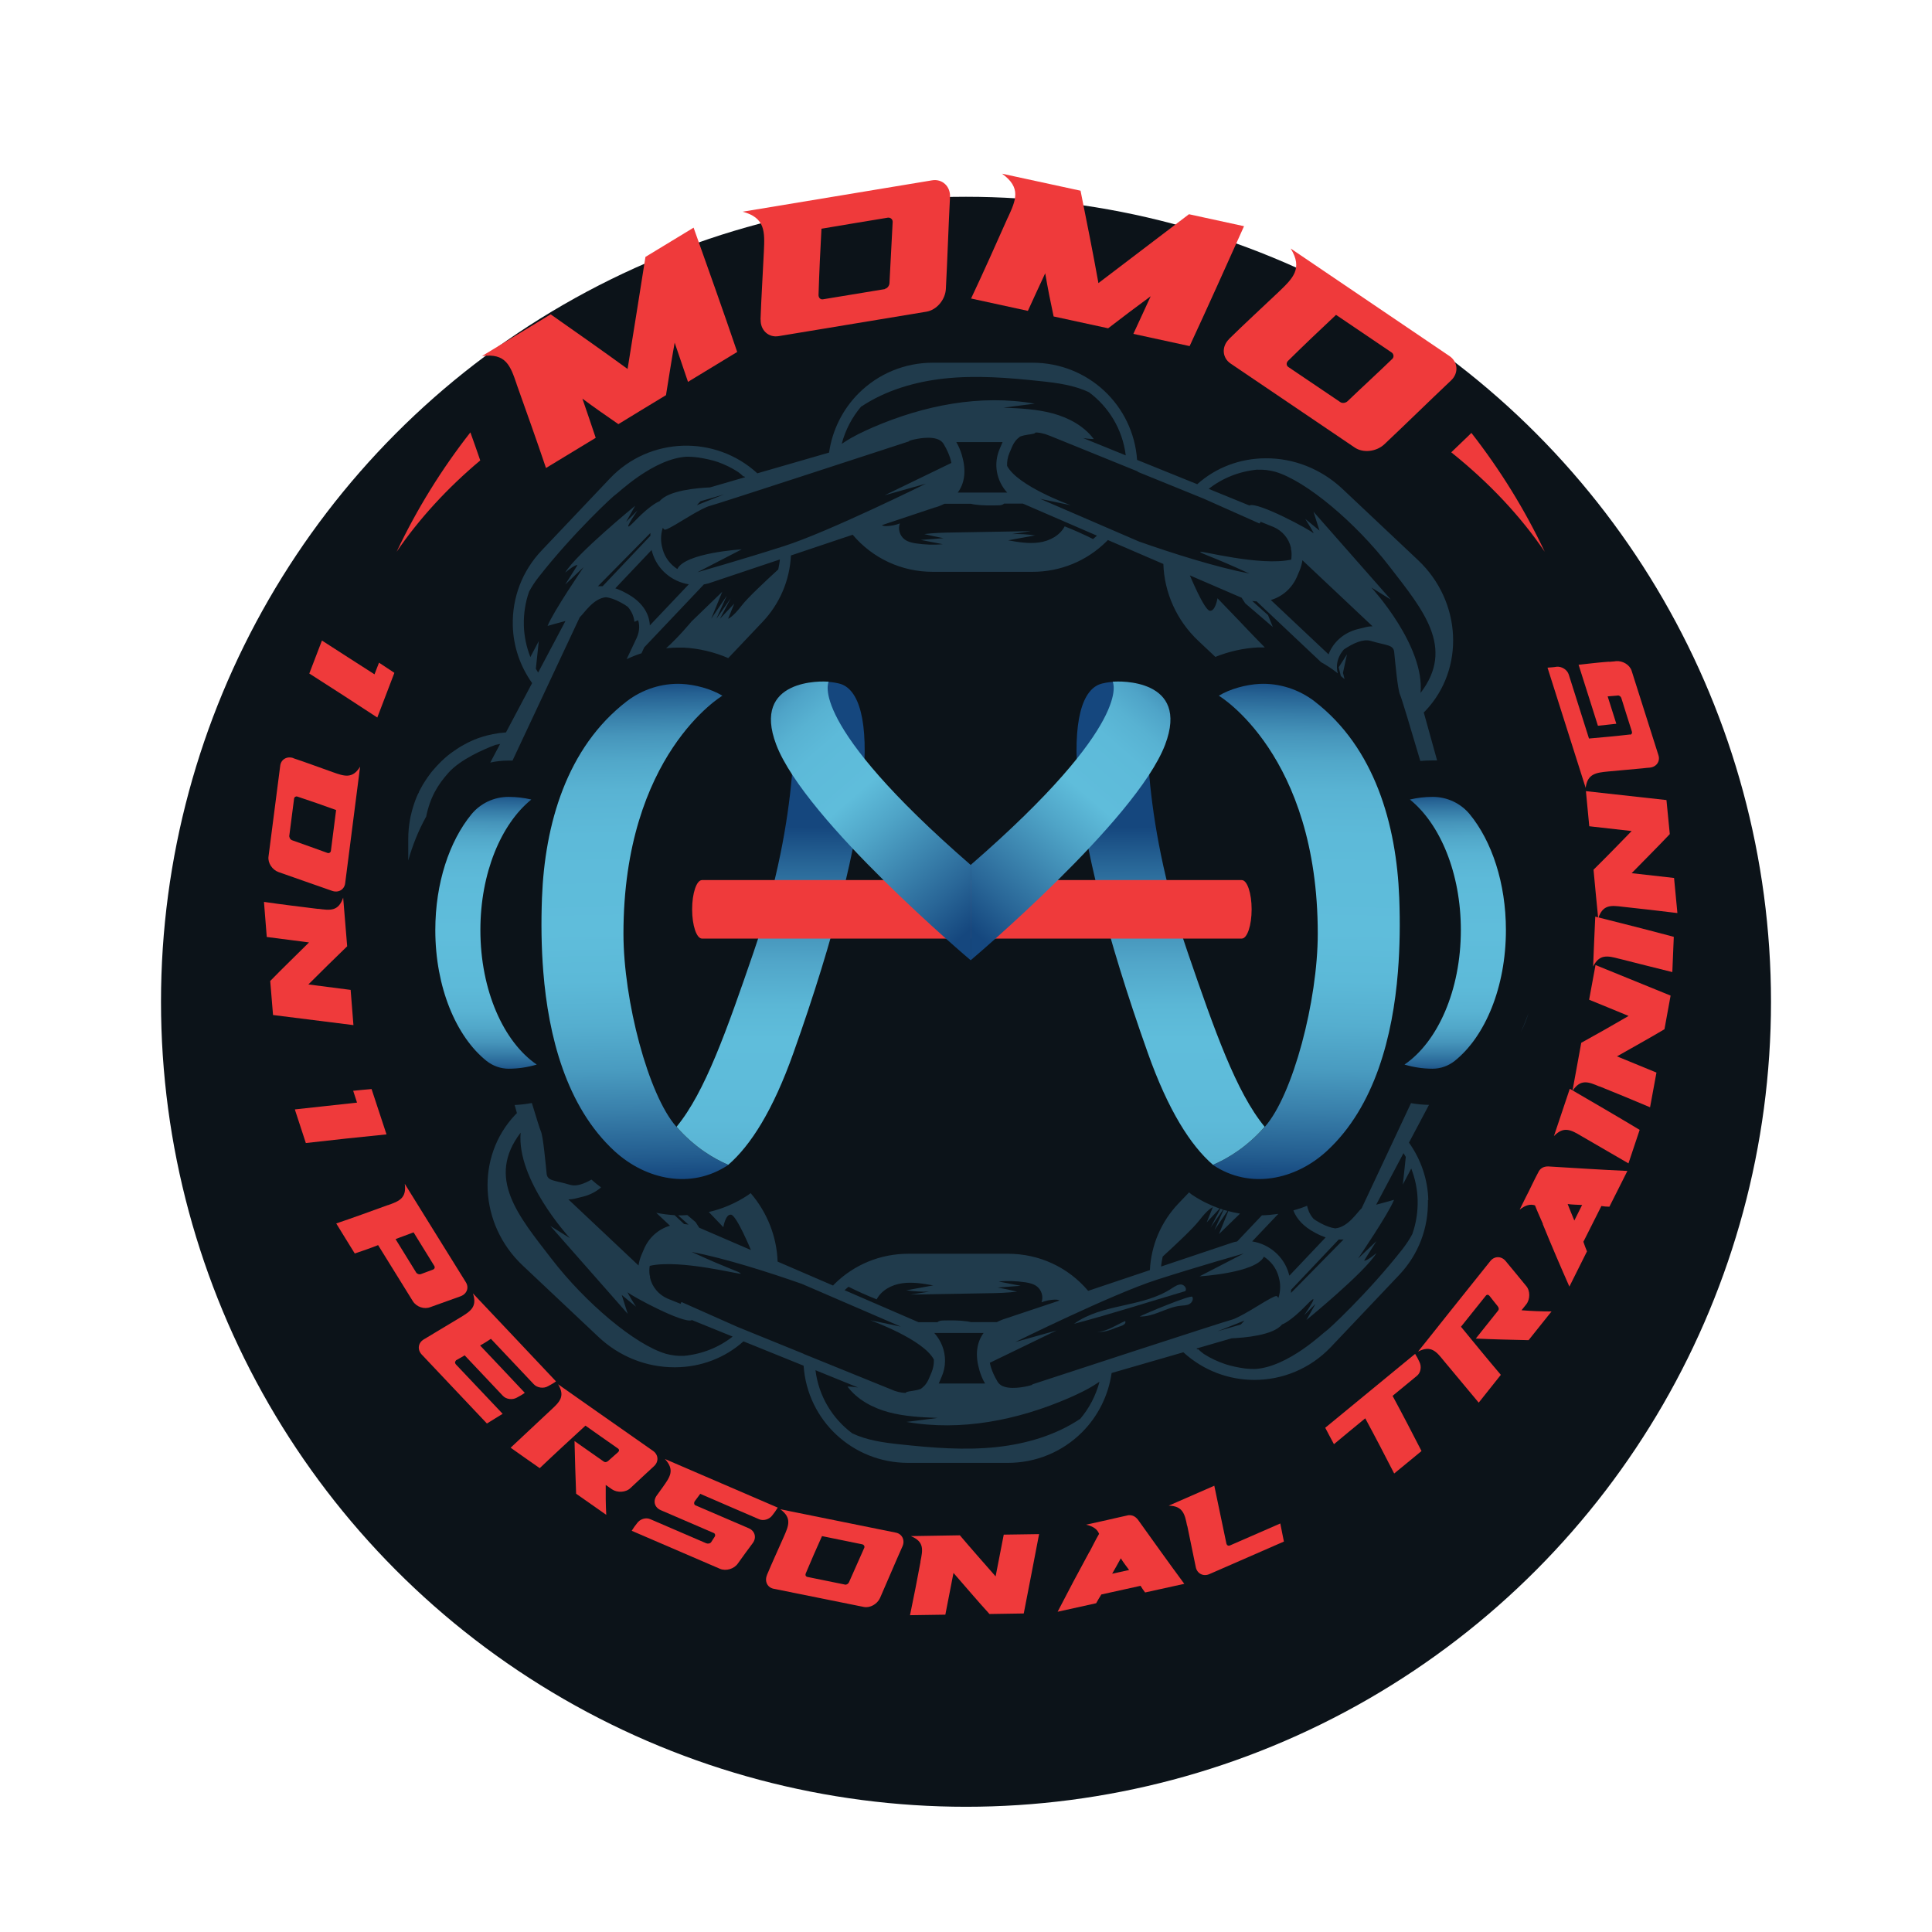 <?xml version="1.0" encoding="UTF-8"?>
<svg xmlns="http://www.w3.org/2000/svg" width="216" height="216" viewBox="0 0 216 216" fill="none">
  <g filter="url(#filter0_dd_4_91)">
    <circle cx="108" cy="100" r="90" fill="#0C1319"></circle>
  </g>
  <g clip-path="url(#clip0_4_91)">
    <path d="M150.146 75.225L150.593 73.159L149.669 74.601L149.907 75.582C150.056 75.701 150.191 75.805 150.325 75.924L150.146 75.225Z" fill="#203B4C"></path>
    <path d="M137.325 135.401L136.282 137.972L138.637 135.684C138.19 135.609 137.757 135.52 137.325 135.401Z" fill="#203B4C"></path>
    <path d="M136.744 135.238C136.639 135.208 136.55 135.163 136.446 135.134L135.342 137.244L136.744 135.238Z" fill="#203B4C"></path>
    <path d="M170.003 115.442C170.361 114.758 170.659 114.045 170.883 113.287C170.614 114.03 170.331 114.743 170.003 115.442Z" fill="#203B4C"></path>
    <path d="M136.803 135.253L135.775 137.526L137.236 135.386C137.087 135.342 136.953 135.312 136.803 135.267V135.253Z" fill="#203B4C"></path>
    <path d="M127.411 147.187C129.007 147.246 130.423 146.146 131.988 145.983C132.316 145.953 132.659 145.953 132.957 145.804C133.255 145.656 133.464 145.269 133.3 144.987C133.151 144.72 127.874 146.934 127.411 147.187Z" fill="#203B4C"></path>
    <path d="M47.64 91.321C48.087 89.136 48.937 87.739 50.159 86.372C51.501 84.885 54.11 83.756 55.392 83.28C55.571 83.251 55.734 83.206 55.913 83.176L54.81 85.257C55.466 85.108 56.152 85.034 56.838 85.034C56.987 85.034 57.151 85.034 57.3 85.034L64.813 69.013C65.32 68.552 66.319 66.903 67.75 66.769C68.212 66.828 68.734 67.007 69.301 67.304L69.465 67.393C69.733 67.527 69.957 67.675 70.18 67.839C70.896 68.626 70.926 69.518 70.926 69.518L71.343 69.34C71.567 70.038 71.477 70.811 71.03 71.629V71.673H71.015L70.061 73.694C70.598 73.442 71.149 73.219 71.716 73.04L72.029 72.372L78.707 65.327C78.707 65.327 78.737 65.327 78.767 65.327C78.886 65.297 79.006 65.268 79.14 65.238C79.17 65.238 79.185 65.238 79.214 65.223L85.371 63.157L87.19 62.548C87.16 62.919 87.086 63.291 87.011 63.663C85.58 64.97 83.612 66.813 82.956 67.66C81.913 69.028 81.406 69.176 81.406 69.176L82.092 67.482L80.496 69.176L81.689 66.903L80.094 69.176L81.257 66.605L79.513 69.176L80.75 66.159L77.306 69.489C77.306 69.489 75.89 71.212 74.474 72.476C74.906 72.431 75.338 72.401 75.786 72.401C75.994 72.401 76.203 72.401 76.397 72.401C78.096 72.476 79.885 72.907 81.421 73.576L85.237 69.548C87.175 67.512 88.293 64.881 88.427 62.102L95.33 59.784C97.566 62.429 100.801 63.93 104.289 63.93H115.44C118.571 63.93 121.523 62.711 123.729 60.512C123.774 60.467 123.819 60.423 123.863 60.378L130.065 63.053C130.169 66.278 131.571 69.399 133.986 71.658L135.879 73.442C137.355 72.847 139.025 72.461 140.62 72.386C140.829 72.386 141.037 72.386 141.231 72.386C141.291 72.386 141.35 72.386 141.41 72.386C139.874 70.826 138.577 69.444 138.577 69.444L136.118 66.888C136.118 66.888 135.879 68.374 135.253 68.285C134.627 68.195 133.032 64.331 133.032 64.331L138.816 66.828L139.218 67.452L142.304 70.098L141.768 68.775L139.994 67.185C139.994 67.185 140.113 67.2 140.188 67.215C140.247 67.215 140.307 67.215 140.366 67.229C140.411 67.229 140.441 67.229 140.486 67.229L147.701 74.036C148.297 74.363 148.864 74.735 149.401 75.151C149.46 75.195 149.505 75.24 149.565 75.285V75.24C149.475 74.943 149.46 74.66 149.475 74.363C149.52 73.709 149.818 73.1 150.25 72.609C151.219 71.956 152.367 71.406 153.217 71.643C155.006 72.178 155.781 72.06 155.871 72.892C155.96 73.724 156.258 77.187 156.541 77.707C156.661 77.93 157.674 81.274 158.793 85.079C159.24 85.034 159.687 85.019 160.149 85.019C160.328 85.019 160.507 85.019 160.671 85.019L159.18 79.654C159.18 79.654 159.299 79.535 159.359 79.476C163.802 74.794 163.429 67.229 158.539 62.622L150.086 54.656C147.716 52.427 144.63 51.208 141.47 51.238C138.622 51.253 135.924 52.278 133.852 54.136L127.128 51.416C126.696 45.293 121.642 40.552 115.44 40.552H104.289C101.159 40.552 98.207 41.771 96.001 43.971C94.212 45.754 93.049 48.102 92.691 50.599L84.671 52.917C79.96 48.593 72.61 48.83 68.198 53.482L60.535 61.567C58.388 63.841 57.255 66.798 57.33 69.934C57.389 72.268 58.15 74.482 59.491 76.37L56.569 81.883C55.585 81.958 54.602 82.136 53.662 82.463L53.439 82.537C53.304 82.582 53.17 82.641 53.021 82.701L52.783 82.805C52.708 82.835 52.619 82.879 52.559 82.909C52.485 82.939 52.41 82.983 52.336 83.013C52.261 83.043 52.187 83.087 52.142 83.117C52.067 83.161 51.993 83.191 51.918 83.236C51.709 83.34 51.516 83.459 51.322 83.578C51.232 83.637 51.128 83.697 51.053 83.756C50.904 83.86 50.74 83.964 50.576 84.083L50.353 84.246C50.159 84.395 49.98 84.529 49.801 84.692L49.637 84.841C49.458 85.004 49.279 85.168 49.13 85.331C48.937 85.525 48.743 85.733 48.579 85.926L48.355 86.178C48.206 86.357 48.057 86.55 47.923 86.743C47.878 86.803 47.833 86.877 47.774 86.951L47.52 87.338C47.431 87.471 47.356 87.605 47.267 87.739L46.924 88.363C46.924 88.363 46.864 88.482 46.834 88.541V88.586C46.834 88.586 46.745 88.735 46.715 88.794C46.611 89.032 46.507 89.27 46.417 89.522C46.372 89.656 46.328 89.79 46.283 89.909C46.253 90.013 46.223 90.102 46.194 90.191L46.074 90.592C46.015 90.83 45.955 91.068 45.895 91.321L45.851 91.558C45.716 92.287 45.642 93.045 45.642 93.803V96.21C46.134 94.457 46.805 92.822 47.625 91.335L47.64 91.321ZM67.363 65.535C67.363 65.535 67.333 65.535 67.303 65.535C67.258 65.535 67.214 65.535 67.184 65.535C67.169 65.535 67.139 65.535 67.124 65.535C67.079 65.535 67.02 65.535 66.975 65.535C66.975 65.535 66.96 65.535 66.945 65.535C66.915 65.535 66.871 65.535 66.841 65.55L72.715 59.59C72.715 59.59 72.715 59.62 72.715 59.65C72.715 59.694 72.715 59.754 72.715 59.798C72.715 59.828 72.715 59.873 72.715 59.903L67.392 65.52L67.363 65.535ZM72.655 69.934C72.595 68.493 71.686 67.2 70.016 66.323L69.852 66.234C69.495 66.04 69.137 65.892 68.794 65.773L72.849 61.493C72.849 61.493 72.849 61.552 72.879 61.582L72.923 61.76C73.475 63.663 75.115 65.03 77.008 65.327L72.655 69.919V69.934ZM122.224 60.274C121.18 59.754 120.122 59.278 119.033 58.847C118.497 59.873 117.349 60.482 116.186 60.646C115.038 60.809 113.86 60.616 112.712 60.408C113.711 60.23 114.725 60.036 115.724 59.858C114.874 59.739 114.009 59.68 113.145 59.709C113.845 59.605 114.546 59.486 115.247 59.382C112.369 59.427 109.492 59.486 106.615 59.531C105.527 59.546 104.424 59.576 103.335 59.709C104.051 59.888 104.766 60.036 105.497 60.17C104.647 60.23 103.783 60.304 102.933 60.363C103.753 60.527 104.573 60.675 105.393 60.839C104.394 60.943 103.38 60.898 102.381 60.75C101.934 60.675 101.472 60.571 101.114 60.289C100.592 59.888 100.369 59.13 100.607 58.52C100.13 58.699 99.623 58.803 99.116 58.818C98.938 58.818 98.744 58.818 98.595 58.714L104.558 56.722C104.558 56.722 104.573 56.722 104.588 56.722C104.781 56.663 104.96 56.603 105.139 56.529C105.199 56.499 105.273 56.469 105.333 56.44C105.422 56.395 105.512 56.365 105.601 56.321H108.523C108.747 56.365 108.926 56.41 109.015 56.41C109.865 56.529 110.73 56.514 111.579 56.499C111.818 56.499 112.086 56.469 112.25 56.306H114.367L122.641 59.888C122.492 60.021 122.343 60.155 122.179 60.289L122.224 60.274ZM112.593 55.072H107.077C107.852 54.032 108.031 52.635 107.584 51.06L107.539 50.881C107.375 50.331 107.167 49.841 106.913 49.425H112.101C112.101 49.425 112.086 49.455 112.071 49.469L111.773 50.168C111.028 51.877 111.415 53.779 112.608 55.072H112.593ZM152.531 70.157L151.801 70.336C150.25 70.722 149.043 71.792 148.536 73.159L142.081 67.081C143.363 66.709 144.436 65.773 144.988 64.51L145.286 63.811C145.45 63.425 145.554 63.038 145.614 62.637L153.455 70.023C153.157 70.023 152.844 70.068 152.531 70.157ZM140.59 52.516C141.246 52.486 141.902 52.561 142.558 52.739C146.031 53.75 151.592 58.461 155.349 63.336C159.091 68.181 162.698 72.401 158.822 77.469C159.284 72.223 153.5 65.877 153.321 65.684L155.498 67.036L146.851 57.212L147.522 59.323L145.927 58.015C145.927 58.015 147.135 59.903 146.792 59.576C146.449 59.234 140.694 56.113 139.696 56.499C139.71 56.499 139.74 56.529 139.755 56.544L137.534 55.637L135.134 54.656C136.684 53.438 138.577 52.694 140.59 52.501V52.516ZM127.203 52.754L134.552 55.741L140.694 58.476C140.694 58.476 140.873 58.639 140.918 58.327L142.394 58.922C143.378 59.353 144.108 60.215 144.332 61.255V61.448L144.362 61.478C144.421 61.835 144.406 62.206 144.362 62.563C140.918 63.35 133.986 61.478 134.18 61.701C134.388 61.953 135.357 62.132 139.681 64.123C135.969 63.41 131.138 61.879 127.337 60.542L116.29 55.771L119.704 56.484C119.51 56.41 113.771 54.329 112.593 52.085C112.578 51.595 112.653 51.104 112.861 50.629L113.16 49.93C113.279 49.648 113.443 49.395 113.622 49.187C113.711 49.083 113.816 48.994 113.92 48.919C113.935 48.905 113.965 48.89 113.979 48.86C114.009 48.845 114.039 48.83 114.069 48.801C114.68 48.578 115.276 48.578 115.604 48.474C115.679 48.444 115.739 48.414 115.783 48.355C115.813 48.355 115.843 48.355 115.873 48.355C115.977 48.355 116.096 48.37 116.201 48.385C116.26 48.385 116.32 48.399 116.38 48.414C116.499 48.444 116.618 48.474 116.737 48.503C116.797 48.503 116.842 48.533 116.901 48.548C117.08 48.607 117.244 48.667 117.423 48.741L127.203 52.709V52.754ZM96.314 45.442C99.042 43.629 102.307 42.678 105.571 42.321C109.164 41.934 112.787 42.232 116.38 42.618C118.213 42.811 120.092 43.064 121.746 43.852C123.968 45.501 125.503 48.013 125.861 50.911L121.105 48.979C121.493 49.038 121.896 49.083 122.283 49.083C121.18 47.612 119.451 46.69 117.677 46.215C115.903 45.739 114.039 45.65 112.191 45.576C113.353 45.427 114.516 45.278 115.679 45.13C109.597 44.06 103.276 45.323 97.596 47.775C96.478 48.266 95.36 48.786 94.346 49.469C94.271 49.514 94.197 49.574 94.107 49.618C94.51 48.087 95.255 46.646 96.299 45.427L96.314 45.442ZM101.636 49.291L101.919 49.202C102.486 49.053 104.185 48.682 105.094 49.232C105.109 49.232 105.124 49.246 105.139 49.261C105.199 49.306 105.258 49.336 105.303 49.395C105.303 49.395 105.318 49.41 105.333 49.425C105.393 49.484 105.452 49.559 105.497 49.633C106.257 50.896 106.362 51.758 106.362 51.758L98.908 55.37L103.514 54.077C103.514 54.077 92.646 59.457 87.682 61.047C82.807 62.607 78.126 63.93 77.977 63.975L82.926 61.418C82.926 61.418 76.62 61.79 75.726 63.618C74.966 63.128 74.369 62.385 74.101 61.463L74.056 61.285C73.952 60.928 73.907 60.571 73.907 60.2C73.907 59.784 73.982 59.382 74.101 59.011C74.19 59.13 74.265 59.219 74.325 59.219C74.578 59.219 75.264 58.788 75.592 58.609C75.92 58.431 78.558 56.737 79.364 56.559C80.124 56.38 100.13 49.826 101.651 49.336L101.636 49.291ZM77.903 56.484L78.32 56.038L80.929 55.28L77.903 56.484ZM59.283 73.427C58.85 72.312 58.597 71.123 58.567 69.905C58.537 68.612 58.731 67.348 59.148 66.159C59.432 65.624 59.789 65.06 60.237 64.495C64.143 59.516 68.719 55.295 68.824 55.295C68.928 55.295 73.043 51.223 76.829 51.06C77.247 51.06 77.664 51.089 78.081 51.149C78.916 51.283 79.647 51.446 80.258 51.654C81.048 51.937 81.808 52.308 82.524 52.769C82.926 53.066 83.105 53.274 83.105 53.274L83.18 53.244C83.18 53.244 83.269 53.304 83.314 53.348L79.378 54.493C78.037 54.552 74.742 54.805 73.743 56.038C73.743 56.038 72.834 56.321 70.985 58.238C69.181 60.111 71.179 57.212 71.269 57.079L70.001 58.342L71.015 56.544C71.015 56.544 64.456 61.894 63.188 64.019C64.381 63.023 64.56 63.187 64.56 63.187L63.188 65.357L65.246 63.41C65.246 63.41 61.802 68.463 61.221 69.979C61.221 69.979 62.279 69.667 63.218 69.429L60.162 75.195C60.073 75.047 59.998 74.913 59.909 74.764L60.237 71.673L59.297 73.457L59.283 73.427Z" fill="#203B4C"></path>
    <path d="M132.033 143.605C131.66 143.605 131.347 143.828 131.034 144.021C127.739 146.221 123.282 145.686 120.077 148.004C124.251 146.904 128.38 145.567 132.525 144.348C132.734 144.051 132.391 143.62 132.033 143.605Z" fill="#203B4C"></path>
    <path d="M159.687 134.182C159.627 131.849 158.867 129.635 157.525 127.747L159.762 123.526C159.091 123.512 158.405 123.452 157.749 123.333L152.233 135.089C151.711 135.55 150.727 137.199 149.281 137.333C148.819 137.274 148.297 137.095 147.731 136.798L147.567 136.709C147.313 136.575 147.075 136.427 146.866 136.278C146.359 135.713 146.195 135.104 146.136 134.807C145.629 135.015 145.122 135.178 144.6 135.327C144.973 136.308 145.778 137.155 146.985 137.794L147.149 137.883C147.507 138.076 147.865 138.225 148.208 138.344L144.153 142.624C144.153 142.624 144.153 142.565 144.123 142.535L144.078 142.357C143.527 140.454 141.887 139.087 139.994 138.79L142.916 135.713C142.304 135.802 141.693 135.862 141.082 135.877L138.309 138.805C138.309 138.805 138.279 138.805 138.264 138.805C138.115 138.834 137.966 138.864 137.787 138.923L130.348 141.42L129.812 141.599C129.841 141.227 129.916 140.855 129.991 140.484C131.422 139.176 133.39 137.333 134.045 136.486C135.089 135.119 135.596 134.97 135.596 134.97L134.91 136.664L136.356 135.119C135.313 134.747 134.299 134.257 133.36 133.633L133.285 133.588C133.166 133.499 133.047 133.41 132.942 133.306L131.75 134.554C129.812 136.59 128.694 139.221 128.559 142L121.657 144.318C119.421 141.673 116.186 140.172 112.697 140.172H101.546C98.416 140.172 95.464 141.39 93.258 143.59C93.213 143.635 93.168 143.679 93.138 143.724L86.937 141.049C86.847 138.255 85.774 135.55 83.925 133.395C83.836 133.469 83.731 133.543 83.642 133.603C82.285 134.509 80.795 135.148 79.244 135.505L80.869 137.199C80.869 137.199 81.108 135.713 81.734 135.802C82.36 135.892 83.955 139.756 83.955 139.756L78.171 137.259L77.768 136.635L76.844 135.847C76.635 135.847 76.427 135.877 76.218 135.877C76.084 135.877 75.95 135.877 75.815 135.877L76.978 136.917C76.978 136.917 76.859 136.902 76.814 136.887C76.74 136.887 76.665 136.872 76.591 136.858C76.561 136.858 76.531 136.858 76.486 136.858L75.428 135.862C74.742 135.817 74.041 135.728 73.371 135.594L74.906 137.036C73.624 137.407 72.566 138.344 72.014 139.607L71.716 140.306C71.552 140.692 71.447 141.078 71.388 141.48L63.546 134.093C63.844 134.093 64.157 134.049 64.471 133.96L65.201 133.781C65.961 133.588 66.647 133.231 67.199 132.756C66.826 132.473 66.468 132.191 66.125 131.879C65.305 132.354 64.441 132.667 63.77 132.473C61.981 131.938 61.206 132.057 61.116 131.225C61.027 130.393 60.729 126.93 60.445 126.41C60.371 126.276 59.998 125.072 59.462 123.318C58.82 123.437 58.179 123.512 57.538 123.541L57.792 124.448C57.792 124.448 57.672 124.567 57.613 124.626C53.17 129.308 53.543 136.872 58.433 141.48L66.886 149.446C69.226 151.66 72.252 152.864 75.413 152.864C75.443 152.864 75.472 152.864 75.502 152.864C78.35 152.849 81.048 151.824 83.12 149.966L89.844 152.686C90.261 158.809 95.33 163.55 101.531 163.55H112.683C115.813 163.55 118.765 162.331 120.971 160.131C122.76 158.348 123.923 156 124.281 153.503L132.301 151.185C134.552 153.25 137.4 154.276 140.247 154.276C143.363 154.276 146.464 153.042 148.774 150.62L156.437 142.535C158.584 140.261 159.717 137.303 159.642 134.168L159.687 134.182ZM144.332 144.497C144.332 144.422 144.347 144.348 144.347 144.274C144.347 144.244 144.347 144.229 144.347 144.199L149.669 138.582C149.669 138.582 149.729 138.582 149.773 138.582C149.803 138.582 149.833 138.582 149.863 138.582C149.907 138.582 149.937 138.582 149.982 138.582C150.012 138.582 150.042 138.582 150.071 138.582C150.116 138.582 150.146 138.582 150.191 138.567C150.191 138.567 150.206 138.567 150.22 138.567L144.347 144.541L144.332 144.497ZM94.823 143.843C95.867 144.363 96.925 144.838 98.013 145.269C98.55 144.244 99.698 143.635 100.861 143.471C102.008 143.308 103.186 143.501 104.334 143.709C103.335 143.887 102.322 144.081 101.323 144.259C102.172 144.378 103.037 144.437 103.902 144.407C103.201 144.511 102.5 144.63 101.8 144.734C104.677 144.69 107.554 144.63 110.431 144.586C111.52 144.571 112.623 144.541 113.711 144.407C112.996 144.229 112.28 144.081 111.55 143.947C112.399 143.887 113.264 143.813 114.114 143.754C113.294 143.59 112.474 143.441 111.654 143.278C112.653 143.174 113.666 143.219 114.665 143.367C115.112 143.441 115.575 143.545 115.932 143.828C116.454 144.229 116.678 144.987 116.439 145.596C116.916 145.418 117.423 145.314 117.93 145.299C118.109 145.299 118.303 145.299 118.452 145.403L112.489 147.395C112.28 147.454 112.086 147.528 111.907 147.603C111.848 147.633 111.788 147.647 111.743 147.677C111.654 147.722 111.55 147.751 111.46 147.811H108.538C108.315 147.766 108.136 147.722 108.046 147.722C107.196 147.603 106.332 147.618 105.482 147.632C105.243 147.632 104.975 147.662 104.811 147.826H102.694L94.42 144.244C94.57 144.11 94.719 143.976 94.882 143.843H94.823ZM105.333 150.441C105.124 149.921 104.826 149.446 104.453 149.03H109.969C109.194 150.07 109.015 151.467 109.462 153.042L109.507 153.221C109.671 153.77 109.88 154.261 110.133 154.677H104.945C104.945 154.677 104.96 154.647 104.975 154.632L105.273 153.934C105.765 152.819 105.78 151.571 105.333 150.441ZM76.456 151.586C75.8 151.616 75.13 151.541 74.474 151.363C71 150.352 65.439 145.641 61.683 140.766C57.941 135.921 54.333 131.701 58.209 126.633C57.747 131.879 63.531 138.225 63.71 138.418L61.534 137.066L70.18 146.889L69.509 144.779L71.105 146.087C71.105 146.087 69.897 144.199 70.24 144.526C70.583 144.868 76.337 147.989 77.336 147.603C77.321 147.603 77.306 147.573 77.291 147.558L81.913 149.431C80.362 150.649 78.484 151.393 76.471 151.586H76.456ZM89.829 151.348L82.479 148.361L76.322 145.626C76.322 145.626 76.143 145.463 76.099 145.775L74.623 145.18C73.639 144.749 72.908 143.887 72.67 142.832V142.639L72.64 142.609C72.58 142.252 72.58 141.881 72.64 141.524C76.084 140.737 83.016 142.609 82.822 142.386C82.613 142.134 81.644 141.955 77.321 139.964C81.033 140.677 85.863 142.208 89.665 143.545L100.712 148.316L97.298 147.603C97.491 147.677 103.231 149.758 104.409 152.002C104.424 152.492 104.334 152.998 104.14 153.458L103.842 154.157C103.723 154.439 103.559 154.692 103.38 154.9C103.246 155.049 103.097 155.167 102.933 155.286C102.322 155.509 101.725 155.509 101.412 155.613C101.338 155.643 101.278 155.673 101.233 155.732C100.726 155.717 100.16 155.584 99.608 155.331L89.829 151.363V151.348ZM120.718 158.66C117.99 160.473 114.725 161.424 111.46 161.781C107.867 162.167 104.245 161.87 100.652 161.484C98.818 161.291 96.94 161.038 95.285 160.25C93.064 158.601 91.528 156.089 91.171 153.191L95.926 155.123C95.538 155.063 95.136 155.019 94.748 155.019C95.852 156.49 97.581 157.412 99.355 157.887C101.129 158.363 102.992 158.452 104.841 158.526C103.678 158.675 102.515 158.824 101.353 158.972C107.435 160.042 113.756 158.779 119.436 156.327C120.554 155.836 121.672 155.316 122.686 154.632C122.745 154.588 122.835 154.528 122.924 154.484C122.522 156.015 121.776 157.456 120.733 158.675L120.718 158.66ZM115.411 154.826L115.112 154.915C114.531 155.063 112.847 155.42 111.937 154.885C111.937 154.885 111.907 154.87 111.892 154.855C111.833 154.811 111.773 154.766 111.728 154.722C111.728 154.722 111.714 154.722 111.699 154.692C111.639 154.632 111.579 154.558 111.535 154.484C110.774 153.221 110.67 152.359 110.67 152.359L118.124 148.747L113.517 150.04C113.517 150.04 124.385 144.66 129.349 143.07C134.224 141.509 138.905 140.187 139.055 140.142L134.105 142.698C134.105 142.698 140.411 142.327 141.306 140.499C142.066 140.989 142.662 141.732 142.931 142.654L142.975 142.832C143.08 143.189 143.124 143.545 143.124 143.902C143.124 144.333 143.05 144.734 142.931 145.106C142.841 144.987 142.767 144.898 142.707 144.898C142.453 144.898 141.768 145.329 141.44 145.507C141.112 145.686 138.473 147.38 137.668 147.558C136.908 147.737 116.961 154.261 115.396 154.781L115.411 154.826ZM139.144 147.632L138.727 148.078L136.133 148.836L139.159 147.632H139.144ZM157.898 137.972C157.615 138.507 157.257 139.057 156.825 139.622C152.919 144.601 148.342 148.821 148.238 148.821C148.133 148.821 144.064 152.849 140.292 153.057C139.919 153.057 139.561 153.042 139.189 152.998C138.339 152.879 137.623 152.715 137.012 152.522C136.177 152.24 135.357 151.868 134.597 151.378C134.165 151.066 133.971 150.843 133.971 150.843L133.896 150.872C133.896 150.872 133.807 150.813 133.762 150.768L137.698 149.624C139.04 149.565 142.334 149.312 143.333 148.078C143.333 148.078 144.242 147.796 146.091 145.879C147.895 144.006 145.897 146.904 145.808 147.038L147.075 145.775L146.061 147.573C146.061 147.573 152.621 142.223 153.888 140.097C152.695 141.093 152.516 140.93 152.516 140.93L153.888 138.76L151.831 140.707C151.831 140.707 155.274 135.654 155.856 134.138C155.856 134.138 154.797 134.45 153.858 134.688L156.914 128.921C157.004 129.07 157.093 129.204 157.168 129.352L156.84 132.429L157.779 130.645C158.211 131.76 158.465 132.949 158.494 134.168C158.524 135.461 158.33 136.739 157.913 137.928L157.898 137.972Z" fill="#203B4C"></path>
    <path d="M122.552 148.866C123.312 149.015 124.072 148.732 124.788 148.435C125.145 148.286 125.965 148.168 125.801 147.692C124.982 148.019 123.461 149.059 122.537 148.866H122.552Z" fill="#203B4C"></path>
    <path d="M81.421 130.229L81.391 130.259C77.291 132.994 72.223 131.923 68.704 128.698C63.278 123.705 61.31 115.739 60.743 108.665C60.52 105.9 60.49 103.136 60.594 100.372C60.907 92.212 63.323 83.592 70.091 78.391C71.805 77.083 73.997 76.355 76.203 76.459C77.694 76.533 79.498 77.009 80.765 77.781C80.765 77.781 69.703 84.335 69.703 104.384C69.703 111.86 72.476 122.427 75.622 125.979C77.634 128.253 79.781 129.531 81.406 130.229H81.421Z" fill="url(#paint0_linear_4_91)"></path>
    <path d="M81.421 130.229C79.796 129.531 77.649 128.267 75.636 125.979C78.827 122.115 81.242 115.204 84.238 106.495C89.695 90.637 88.711 79.253 88.711 79.253C88.711 79.253 89.247 75.344 93.794 76.414C98.341 77.484 98.103 91.306 88.711 117.701C86.43 124.136 83.925 128.059 81.421 130.229Z" fill="url(#paint1_linear_4_91)"></path>
    <path d="M59.998 119.023C58.999 119.321 57.941 119.484 56.867 119.484C55.973 119.484 55.108 119.172 54.408 118.622C50.994 115.902 48.668 110.374 48.668 103.983C48.668 98.722 50.248 94.04 52.708 91.038C53.722 89.805 55.243 89.091 56.853 89.091H56.882C57.747 89.091 58.582 89.195 59.402 89.389C56.018 92.123 53.707 97.622 53.707 103.983C53.707 110.715 56.301 116.497 60.013 119.023H59.998Z" fill="url(#paint2_linear_4_91)"></path>
    <path d="M135.611 130.229L135.641 130.259C139.74 132.994 144.809 131.923 148.327 128.698C153.754 123.705 155.721 115.739 156.288 108.665C156.512 105.9 156.541 103.136 156.437 100.372C156.124 92.212 153.709 83.592 146.941 78.391C145.226 77.083 143.035 76.355 140.829 76.459C139.338 76.533 137.534 77.009 136.267 77.781C136.267 77.781 147.328 84.335 147.328 104.384C147.328 111.86 144.555 122.427 141.41 125.979C139.397 128.253 137.251 129.531 135.626 130.229H135.611Z" fill="url(#paint3_linear_4_91)"></path>
    <path d="M135.611 130.229C137.236 129.531 139.382 128.267 141.395 125.979C138.205 122.115 135.79 115.204 132.793 106.495C127.337 90.637 128.321 79.253 128.321 79.253C128.321 79.253 127.784 75.344 123.237 76.414C118.69 77.484 118.929 91.306 128.321 117.701C130.602 124.136 133.106 128.059 135.611 130.229Z" fill="url(#paint4_linear_4_91)"></path>
    <path d="M157.033 119.023C158.032 119.321 159.091 119.484 160.164 119.484C161.059 119.484 161.923 119.172 162.624 118.622C166.038 115.902 168.363 110.374 168.363 103.983C168.363 98.722 166.783 94.04 164.323 91.038C163.31 89.805 161.789 89.091 160.179 89.091H160.149C159.284 89.091 158.45 89.195 157.63 89.389C161.014 92.123 163.325 97.622 163.325 103.983C163.325 110.715 160.731 116.497 157.018 119.023H157.033Z" fill="url(#paint5_linear_4_91)"></path>
    <path d="M138.831 98.395H78.484C77.873 98.395 77.381 99.866 77.381 101.665C77.381 103.463 77.873 104.934 78.484 104.934H138.831C139.442 104.934 139.934 103.463 139.934 101.665C139.934 99.866 139.442 98.395 138.831 98.395Z" fill="#EF3A3B"></path>
    <path d="M92.646 76.221C92.646 76.221 90.142 80.739 108.523 96.701V107.357C108.523 107.357 90.023 91.737 86.788 83.266C83.97 75.849 91.975 76.132 92.631 76.221H92.646Z" fill="url(#paint6_linear_4_91)"></path>
    <path d="M124.4 76.221C124.4 76.221 126.905 80.739 108.523 96.701V107.357C108.523 107.357 127.024 91.737 130.259 83.266C133.076 75.849 125.071 76.132 124.415 76.221H124.4Z" fill="url(#paint7_linear_4_91)"></path>
    <path d="M57.762 42.945C57.061 40.894 56.569 39.453 53.886 39.809C56.465 38.249 58.984 36.718 61.563 35.142C64.441 37.164 67.333 39.185 70.165 41.251C70.836 37.075 71.507 32.898 72.163 28.722C73.877 27.682 75.711 26.567 77.545 25.453C79.185 30.075 80.839 34.697 82.42 39.349C80.586 40.463 78.752 41.578 76.919 42.692C76.427 41.236 75.92 39.779 75.428 38.308C75.07 40.3 74.772 42.246 74.459 44.179C72.625 45.293 70.851 46.363 69.137 47.419C67.78 46.482 66.423 45.546 65.112 44.565C65.618 46.022 66.11 47.493 66.602 48.949C64.769 50.064 62.875 51.208 61.042 52.323C59.983 49.172 58.865 46.066 57.762 42.96V42.945Z" fill="#EF3A3B"></path>
    <path d="M85.028 35.722C85.118 33.196 85.282 30.684 85.401 28.143C85.505 25.913 85.58 24.353 83.031 23.669C90.112 22.495 97.119 21.336 104.2 20.162C105.318 19.968 106.272 20.816 106.212 22.019C106.034 25.453 105.929 28.871 105.75 32.289C105.691 33.508 104.722 34.652 103.589 34.845C98.028 35.767 92.542 36.673 87.056 37.58C85.938 37.773 84.999 36.926 85.043 35.722H85.028ZM98.937 32.289C99.206 32.245 99.429 31.947 99.444 31.65C99.549 29.361 99.698 27.073 99.802 24.799C99.802 24.486 99.519 24.293 99.251 24.338C96.806 24.739 94.286 25.155 91.841 25.571C91.707 28.038 91.588 30.52 91.513 32.988C91.513 33.3 91.737 33.508 92.005 33.463C94.316 33.077 96.567 32.705 98.952 32.319L98.937 32.289Z" fill="#EF3A3B"></path>
    <path d="M112.668 24.353C113.577 22.376 114.218 20.994 112.027 19.419C114.978 20.058 117.856 20.682 120.807 21.321C121.493 24.769 122.194 28.217 122.805 31.65C126.174 29.079 129.558 26.523 132.927 23.951C134.895 24.383 136.997 24.828 139.084 25.289C137.072 29.762 135.074 34.236 133.002 38.694C130.9 38.234 128.813 37.788 126.711 37.327C127.352 35.93 128.008 34.533 128.649 33.121C127.024 34.31 125.444 35.514 123.893 36.703C121.791 36.242 119.764 35.811 117.796 35.38C117.453 33.775 117.125 32.155 116.857 30.55C116.201 31.947 115.56 33.359 114.919 34.756C112.817 34.295 110.655 33.835 108.568 33.374C109.984 30.372 111.326 27.355 112.668 24.338V24.353Z" fill="#EF3A3B"></path>
    <path d="M137.415 37.892C139.218 36.123 141.082 34.414 142.931 32.661C144.541 31.115 145.688 30.045 144.302 27.786C150.235 31.799 156.124 35.782 162.057 39.809C162.997 40.448 163.116 41.712 162.221 42.544C159.717 44.907 157.272 47.315 154.782 49.663C153.888 50.51 152.397 50.673 151.458 50.034C146.792 46.883 142.185 43.763 137.579 40.641C136.639 40.002 136.55 38.754 137.415 37.907V37.892ZM149.863 44.966C150.086 45.115 150.459 45.055 150.668 44.847C152.322 43.257 154.022 41.712 155.662 40.121C155.885 39.913 155.811 39.556 155.587 39.408C153.53 38.026 151.428 36.584 149.371 35.202C147.567 36.896 145.763 38.605 144.004 40.344C143.78 40.567 143.81 40.879 144.034 41.028C145.972 42.336 147.865 43.614 149.863 44.966Z" fill="#EF3A3B"></path>
    <path d="M42.362 74.081C42.929 74.467 43.51 74.824 44.092 75.225C43.465 76.875 42.809 78.569 42.183 80.219C39.649 78.554 37.115 76.919 34.58 75.299C35.042 74.111 35.49 72.922 35.937 71.762L35.996 71.614C37.949 72.892 39.917 74.125 41.87 75.389C42.049 74.928 42.213 74.512 42.377 74.081H42.362Z" fill="#EF3A3B"></path>
    <path d="M32.791 84.766C34.267 85.257 35.728 85.807 37.204 86.327C38.501 86.788 39.41 87.1 40.26 85.718C39.694 90.072 39.142 94.397 38.59 98.752C38.501 99.45 37.845 99.851 37.13 99.599C35.132 98.885 33.134 98.217 31.151 97.503C30.436 97.251 29.929 96.478 30.018 95.779C30.466 92.361 30.898 88.972 31.33 85.599C31.42 84.9 32.076 84.514 32.791 84.752V84.766ZM32.359 93.52C32.344 93.684 32.478 93.877 32.642 93.936C33.969 94.397 35.296 94.888 36.623 95.363C36.801 95.422 36.98 95.289 36.995 95.125C37.189 93.624 37.383 92.064 37.577 90.563C36.146 90.043 34.7 89.537 33.254 89.062C33.075 89.002 32.911 89.106 32.881 89.27C32.702 90.696 32.523 92.079 32.329 93.55L32.359 93.52Z" fill="#EF3A3B"></path>
    <path d="M35.579 101.605C36.906 101.783 37.83 101.917 38.367 100.357C38.516 102.155 38.665 103.998 38.814 105.796C37.368 107.193 35.922 108.62 34.476 110.062C36.041 110.27 37.621 110.463 39.202 110.671C39.306 111.979 39.41 113.287 39.515 114.609C36.518 114.238 33.507 113.851 30.525 113.48C30.421 112.172 30.317 110.894 30.212 109.675C31.643 108.204 33.104 106.807 34.55 105.365C32.97 105.157 31.39 104.964 29.825 104.756C29.72 103.448 29.616 102.14 29.512 100.832C31.539 101.13 33.552 101.367 35.579 101.62V101.605Z" fill="#EF3A3B"></path>
    <path d="M39.485 121.951C40.171 121.892 40.856 121.802 41.542 121.758C42.094 123.437 42.66 125.146 43.212 126.826C40.2 127.123 37.204 127.45 34.193 127.792C33.79 126.588 33.403 125.369 33.015 124.195C33.015 124.151 32.97 124.076 32.97 124.032C35.296 123.794 37.607 123.512 39.917 123.274C39.768 122.798 39.619 122.382 39.485 121.951Z" fill="#EF3A3B"></path>
    <path d="M43.346 134.747C44.613 134.301 45.478 133.974 45.254 132.354C47.535 136.025 49.801 139.696 52.082 143.352C52.47 143.976 52.187 144.675 51.486 144.928C50.368 145.329 49.235 145.73 48.132 146.131C47.446 146.414 46.566 146.131 46.149 145.463C44.867 143.397 43.57 141.301 42.273 139.206C41.408 139.548 40.543 139.845 39.664 140.142C38.978 139.027 38.277 137.913 37.592 136.783C39.53 136.129 41.438 135.431 43.361 134.732L43.346 134.747ZM47.058 142.446C47.505 142.267 47.968 142.119 48.415 141.94C48.594 141.866 48.653 141.688 48.549 141.524C47.789 140.306 47.013 139.042 46.238 137.779C45.567 138.047 44.882 138.269 44.226 138.537C44.986 139.756 45.761 141.019 46.536 142.282C46.626 142.416 46.864 142.52 47.043 142.446H47.058Z" fill="#EF3A3B"></path>
    <path d="M51.933 151.541C51.62 151.72 51.307 151.913 50.994 152.076C50.979 152.091 50.949 152.106 50.964 152.151C50.83 152.225 50.86 152.418 50.964 152.537C52.693 154.365 54.438 156.208 56.197 158.066C55.615 158.437 55.019 158.779 54.438 159.151C51.978 156.55 49.578 154.008 47.148 151.437C46.641 150.902 46.73 150.129 47.386 149.743C48.728 148.94 50.055 148.138 51.396 147.335C52.574 146.622 53.394 146.131 52.872 144.601C55.958 147.855 59.059 151.155 62.16 154.439C61.892 154.647 61.578 154.811 61.28 154.974C60.788 155.272 60.058 155.168 59.685 154.766C58.075 153.057 56.465 151.363 54.885 149.683C54.497 149.936 54.095 150.204 53.677 150.427C55.347 152.195 57.017 153.949 58.671 155.717C58.403 155.925 58.09 156.089 57.792 156.252C57.3 156.535 56.599 156.46 56.212 156.044C54.766 154.514 53.334 152.998 51.918 151.497L51.933 151.541Z" fill="#EF3A3B"></path>
    <path d="M60.326 164.129C59.208 163.356 58.164 162.613 57.091 161.855C58.567 160.473 60.058 159.076 61.549 157.679C62.532 156.773 63.233 156.148 62.398 154.766C62.801 155.049 63.278 155.376 63.71 155.688C64.784 156.446 65.872 157.204 66.945 157.962C68.973 159.373 70.985 160.8 73.013 162.212C73.624 162.643 73.669 163.416 73.117 163.921C72.237 164.724 71.373 165.541 70.508 166.344C69.986 166.879 69.002 166.908 68.421 166.507C68.153 166.314 67.914 166.15 67.72 166.017C67.706 167.117 67.72 168.216 67.78 169.361C66.662 168.588 65.529 167.77 64.411 166.998C64.336 165.036 64.277 163.059 64.232 161.112C65.305 161.87 66.394 162.628 67.497 163.401C67.661 163.52 67.855 163.46 68.004 163.327C68.376 163.015 68.719 162.673 69.092 162.361C69.241 162.242 69.256 162.063 69.092 161.945C67.84 161.068 66.662 160.25 65.454 159.388C63.74 160.964 62.026 162.539 60.341 164.144L60.326 164.129Z" fill="#EF3A3B"></path>
    <path d="M86.951 168.558C86.773 168.855 86.564 169.138 86.355 169.405C86.027 169.866 85.356 170.074 84.864 169.851C82.628 168.885 80.437 167.949 78.29 167.012C78.067 167.31 77.858 167.592 77.649 167.874C77.575 168.038 77.589 168.216 77.739 168.291C79.706 169.138 81.704 170 83.716 170.862C84.402 171.159 84.611 171.902 84.164 172.511C83.612 173.269 83.031 174.027 82.494 174.8C82.077 175.409 81.167 175.677 80.496 175.395C77.202 173.983 73.877 172.541 70.627 171.144C70.791 170.862 71 170.579 71.224 170.297C71.552 169.836 72.193 169.613 72.715 169.851C74.802 170.743 76.874 171.649 78.961 172.541C79.155 172.615 79.408 172.571 79.513 172.407C79.647 172.214 79.766 172.006 79.9 171.813C80.004 171.664 79.96 171.471 79.811 171.397C77.813 170.535 75.8 169.673 73.877 168.84C73.162 168.528 72.983 167.8 73.43 167.191C73.654 166.879 73.892 166.552 74.116 166.24C74.906 165.125 75.472 164.352 74.34 163.119C78.543 164.932 82.777 166.745 86.966 168.558H86.951Z" fill="#EF3A3B"></path>
    <path d="M85.744 176.093C86.34 174.666 86.996 173.254 87.622 171.828C88.174 170.579 88.562 169.702 87.235 168.736C91.558 169.613 95.837 170.475 100.16 171.352C100.846 171.486 101.203 172.184 100.905 172.868C100.041 174.8 99.236 176.732 98.386 178.664C98.073 179.348 97.268 179.794 96.582 179.66C93.183 178.976 89.844 178.293 86.489 177.624C85.804 177.49 85.461 176.806 85.744 176.108V176.093ZM94.48 177.163C94.644 177.193 94.838 177.074 94.912 176.911C95.479 175.618 96.06 174.339 96.627 173.046C96.701 172.868 96.567 172.69 96.418 172.66C94.927 172.363 93.392 172.051 91.901 171.739C91.275 173.136 90.664 174.518 90.082 175.915C90.008 176.093 90.082 176.257 90.261 176.301C91.677 176.584 93.049 176.866 94.495 177.163H94.48Z" fill="#EF3A3B"></path>
    <path d="M102.903 174.592C103.171 173.284 103.365 172.363 101.83 171.739C103.648 171.709 105.497 171.679 107.316 171.649C108.613 173.18 109.969 174.711 111.311 176.242C111.609 174.696 111.922 173.136 112.22 171.575C113.532 171.56 114.859 171.53 116.171 171.516C115.604 174.473 115.038 177.431 114.457 180.388C113.145 180.403 111.863 180.433 110.625 180.448C109.239 178.932 107.942 177.386 106.6 175.855C106.302 177.416 105.989 178.976 105.691 180.522C104.379 180.537 103.052 180.567 101.74 180.581C102.158 178.59 102.545 176.598 102.918 174.592H102.903Z" fill="#EF3A3B"></path>
    <path d="M121.806 173.507C122.164 172.838 122.477 172.17 122.88 171.486C122.686 170.995 122.268 170.654 121.433 170.46C121.955 170.342 122.477 170.223 123.043 170.104C123.491 170 124.013 169.896 124.49 169.777C125.056 169.658 125.578 169.539 126.144 169.405C126.592 169.361 126.934 169.539 127.218 169.896C128.932 172.288 130.646 174.696 132.406 177.074C130.915 177.401 129.424 177.728 128.023 178.04C127.844 177.802 127.665 177.55 127.516 177.297C126.07 177.624 124.579 177.951 123.133 178.263C122.909 178.605 122.73 178.932 122.552 179.244C121.105 179.571 119.659 179.883 118.243 180.195C119.391 177.966 120.584 175.722 121.806 173.477V173.507ZM126.234 175.528C125.921 175.097 125.578 174.666 125.309 174.221C124.982 174.8 124.683 175.365 124.34 175.944C124.982 175.796 125.593 175.662 126.234 175.528Z" fill="#EF3A3B"></path>
    <path d="M132.719 170.579C132.465 169.271 132.242 168.365 130.661 168.335C132.361 167.592 134.06 166.849 135.76 166.106C136.222 168.276 136.669 170.431 137.116 172.586C137.161 172.764 137.325 172.868 137.519 172.779C139.368 171.976 141.261 171.144 143.139 170.327C143.259 171.01 143.422 171.679 143.542 172.348C140.754 173.567 137.951 174.785 135.208 175.989C134.523 176.286 133.837 175.93 133.688 175.201C133.375 173.656 133.047 172.11 132.734 170.564L132.719 170.579Z" fill="#EF3A3B"></path>
    <path d="M149.132 161.454C148.804 160.86 148.491 160.235 148.163 159.626C151.503 156.877 154.872 154.112 158.211 151.363C158.39 151.645 158.554 151.957 158.703 152.284C158.957 152.79 158.837 153.473 158.42 153.815C157.496 154.573 156.571 155.331 155.692 156.059C156.795 158.095 157.868 160.161 158.927 162.227C157.913 163.059 156.899 163.906 155.871 164.739C154.812 162.673 153.739 160.607 152.636 158.571C151.458 159.537 150.28 160.503 149.147 161.454H149.132Z" fill="#EF3A3B"></path>
    <path d="M167.782 153.726C166.932 154.781 166.142 155.777 165.322 156.817C164.025 155.257 162.713 153.696 161.416 152.136C160.581 151.095 159.985 150.367 158.539 151.11C158.852 150.724 159.21 150.278 159.538 149.862C160.358 148.836 161.178 147.811 161.998 146.77C163.533 144.838 165.084 142.921 166.619 140.989C167.081 140.41 167.856 140.41 168.334 140.989C169.094 141.911 169.854 142.817 170.6 143.739C171.106 144.289 171.077 145.269 170.644 145.819C170.436 146.072 170.257 146.295 170.108 146.488C171.196 146.577 172.314 146.622 173.462 146.622C172.612 147.677 171.747 148.777 170.898 149.832C168.93 149.787 166.947 149.743 164.994 149.654C165.814 148.628 166.634 147.603 167.484 146.533C167.618 146.369 167.558 146.176 167.439 146.027C167.141 145.641 166.828 145.284 166.53 144.883C166.41 144.734 166.232 144.705 166.112 144.868C165.158 146.057 164.264 147.187 163.339 148.331C164.815 150.129 166.291 151.942 167.797 153.711L167.782 153.726Z" fill="#EF3A3B"></path>
    <path d="M172.508 136.858C172.21 136.159 171.896 135.49 171.613 134.762C171.106 134.599 170.585 134.703 169.899 135.238C170.137 134.762 170.376 134.286 170.629 133.766C170.838 133.365 171.077 132.889 171.285 132.444C171.539 131.923 171.777 131.448 172.046 130.943C172.284 130.556 172.642 130.408 173.089 130.408C176.041 130.586 178.993 130.779 181.944 130.913C181.259 132.265 180.588 133.633 179.932 134.911C179.634 134.911 179.321 134.881 179.037 134.836C178.381 136.159 177.696 137.512 177.025 138.834C177.144 139.221 177.293 139.562 177.427 139.904C176.771 141.227 176.1 142.55 175.459 143.843C174.446 141.554 173.447 139.221 172.478 136.843L172.508 136.858ZM176.876 134.717C176.339 134.688 175.787 134.688 175.266 134.613C175.504 135.238 175.758 135.832 176.011 136.456C176.309 135.862 176.578 135.312 176.876 134.732V134.717Z" fill="#EF3A3B"></path>
    <path d="M176.786 127.004C175.638 126.32 174.818 125.875 173.73 127.019C174.312 125.265 174.908 123.512 175.504 121.728C178.113 123.244 180.722 124.76 183.316 126.32C182.884 127.599 182.466 128.847 182.064 130.066L176.786 127.004Z" fill="#EF3A3B"></path>
    <path d="M178.829 121.476C177.591 120.955 176.727 120.584 175.802 121.966C176.13 120.183 176.458 118.369 176.786 116.586C178.545 115.62 180.319 114.609 182.079 113.584C180.618 112.974 179.142 112.38 177.666 111.771C177.904 110.478 178.143 109.185 178.381 107.892C181.184 109.036 183.987 110.166 186.775 111.31C186.536 112.603 186.312 113.851 186.089 115.07C184.315 116.125 182.556 117.091 180.782 118.102C182.257 118.711 183.733 119.306 185.194 119.915L184.479 123.794C182.6 122.991 180.722 122.233 178.829 121.461V121.476Z" fill="#EF3A3B"></path>
    <path d="M181.035 107.193C179.738 106.851 178.829 106.643 178.113 108.055C178.188 106.212 178.262 104.369 178.352 102.482C181.288 103.225 184.21 103.953 187.132 104.741C187.073 106.093 187.013 107.401 186.968 108.679C185 108.189 183.018 107.698 181.05 107.193H181.035Z" fill="#EF3A3B"></path>
    <path d="M181.452 101.382C180.126 101.219 179.201 101.1 178.68 102.675C178.501 100.877 178.322 99.034 178.158 97.236C179.589 95.824 181.005 94.367 182.421 92.911C180.841 92.733 179.261 92.554 177.681 92.376C177.562 91.068 177.427 89.76 177.308 88.452C180.319 88.779 183.316 89.121 186.312 89.448C186.432 90.756 186.566 92.019 186.685 93.253C185.269 94.754 183.838 96.166 182.421 97.622C184.002 97.8 185.582 97.979 187.162 98.157C187.281 99.465 187.416 100.773 187.535 102.081C185.507 101.828 183.48 101.605 181.452 101.382Z" fill="#EF3A3B"></path>
    <path d="M179.917 73.992C180.17 73.962 180.439 73.962 180.677 73.917C181.438 73.858 182.213 74.334 182.421 75.002C183.42 78.168 184.419 81.304 185.418 84.44C185.627 85.108 185.209 85.747 184.449 85.822C184.196 85.852 183.927 85.852 183.689 85.896C182.392 86 181.11 86.149 179.798 86.253C178.426 86.386 177.487 86.505 177.278 88.081C175.862 83.622 174.431 79.104 173.015 74.646C173.358 74.616 173.715 74.601 174.043 74.541C174.61 74.497 175.206 74.868 175.385 75.403C176.145 77.796 176.906 80.219 177.651 82.567C179.172 82.433 180.692 82.299 182.198 82.121C182.213 82.121 182.243 82.106 182.287 82.136C182.436 82.091 182.511 81.943 182.436 81.75C182.049 80.531 181.661 79.327 181.274 78.064C181.229 77.9 181.11 77.811 180.975 77.767C180.916 77.737 180.871 77.767 180.826 77.767C180.469 77.796 180.111 77.826 179.738 77.856C180.066 78.881 180.379 79.892 180.707 80.917C180.036 81.007 179.336 81.051 178.65 81.14C177.934 78.866 177.204 76.593 176.488 74.319C177.174 74.229 177.86 74.185 178.545 74.096C178.993 74.036 179.455 74.021 179.902 73.977L179.917 73.992Z" fill="#EF3A3B"></path>
    <path d="M52.589 48.34C49.369 52.457 46.596 56.93 44.345 61.686C46.849 58.015 49.995 54.582 53.692 51.476C53.334 50.421 52.962 49.38 52.589 48.34Z" fill="#EF3A3B"></path>
    <path d="M164.502 48.399C164.413 48.489 164.323 48.578 164.234 48.667C163.578 49.291 162.922 49.93 162.251 50.569C166.425 53.913 169.958 57.644 172.702 61.686C170.465 56.945 167.692 52.486 164.502 48.399Z" fill="#EF3A3B"></path>
  </g>
  <defs>
    <filter id="filter0_dd_4_91" x="0" y="0" width="216" height="216" filterUnits="userSpaceOnUse" color-interpolation-filters="sRGB">
      <feFlood flood-opacity="0" result="BackgroundImageFix"></feFlood>
      <feColorMatrix in="SourceAlpha" type="matrix" values="0 0 0 0 0 0 0 0 0 0 0 0 0 0 0 0 0 0 127 0" result="hardAlpha"></feColorMatrix>
      <feOffset dy="4"></feOffset>
      <feGaussianBlur stdDeviation="2"></feGaussianBlur>
      <feColorMatrix type="matrix" values="0 0 0 0 0 0 0 0 0 0 0 0 0 0 0 0 0 0 0.3 0"></feColorMatrix>
      <feBlend mode="normal" in2="BackgroundImageFix" result="effect1_dropShadow_4_91"></feBlend>
      <feColorMatrix in="SourceAlpha" type="matrix" values="0 0 0 0 0 0 0 0 0 0 0 0 0 0 0 0 0 0 127 0" result="hardAlpha"></feColorMatrix>
      <feMorphology radius="6" operator="dilate" in="SourceAlpha" result="effect2_dropShadow_4_91"></feMorphology>
      <feOffset dy="8"></feOffset>
      <feGaussianBlur stdDeviation="6"></feGaussianBlur>
      <feColorMatrix type="matrix" values="0 0 0 0 0 0 0 0 0 0 0 0 0 0 0 0 0 0 0.15 0"></feColorMatrix>
      <feBlend mode="normal" in2="effect1_dropShadow_4_91" result="effect2_dropShadow_4_91"></feBlend>
      <feBlend mode="normal" in="SourceGraphic" in2="effect2_dropShadow_4_91" result="shape"></feBlend>
    </filter>
    <linearGradient id="paint0_linear_4_91" x1="71.492" y1="131.909" x2="70.366" y2="76.042" gradientUnits="userSpaceOnUse">
      <stop stop-color="#15477E"></stop>
      <stop offset="0.05" stop-color="#245E90"></stop>
      <stop offset="0.14" stop-color="#3980AB"></stop>
      <stop offset="0.22" stop-color="#499BC0"></stop>
      <stop offset="0.31" stop-color="#55AECF"></stop>
      <stop offset="0.4" stop-color="#5CB9D8"></stop>
      <stop offset="0.5" stop-color="#5FBDDB"></stop>
      <stop offset="0.69" stop-color="#5DBAD9"></stop>
      <stop offset="0.78" stop-color="#59B3D3"></stop>
      <stop offset="0.84" stop-color="#51A7C9"></stop>
      <stop offset="0.89" stop-color="#4695BB"></stop>
      <stop offset="0.93" stop-color="#377EA9"></stop>
      <stop offset="0.97" stop-color="#266293"></stop>
      <stop offset="1" stop-color="#15477E"></stop>
    </linearGradient>
    <linearGradient id="paint1_linear_4_91" x1="86.236" y1="92.435" x2="85.94" y2="139.919" gradientUnits="userSpaceOnUse">
      <stop stop-color="#15477E"></stop>
      <stop offset="0.09" stop-color="#286697"></stop>
      <stop offset="0.21" stop-color="#408CB4"></stop>
      <stop offset="0.32" stop-color="#51A6C9"></stop>
      <stop offset="0.42" stop-color="#5BB7D6"></stop>
      <stop offset="0.5" stop-color="#5FBDDB"></stop>
      <stop offset="0.69" stop-color="#5DBAD9"></stop>
      <stop offset="0.78" stop-color="#59B3D3"></stop>
      <stop offset="0.84" stop-color="#51A7C9"></stop>
      <stop offset="0.89" stop-color="#4695BB"></stop>
      <stop offset="0.93" stop-color="#377EA9"></stop>
      <stop offset="0.97" stop-color="#266293"></stop>
      <stop offset="1" stop-color="#15477E"></stop>
    </linearGradient>
    <linearGradient id="paint2_linear_4_91" x1="54.542" y1="88.556" x2="54.246" y2="119.974" gradientUnits="userSpaceOnUse">
      <stop stop-color="#15477E"></stop>
      <stop offset="0.03" stop-color="#266293"></stop>
      <stop offset="0.07" stop-color="#377EA9"></stop>
      <stop offset="0.11" stop-color="#4695BB"></stop>
      <stop offset="0.16" stop-color="#51A7C9"></stop>
      <stop offset="0.22" stop-color="#59B3D3"></stop>
      <stop offset="0.31" stop-color="#5DBAD9"></stop>
      <stop offset="0.5" stop-color="#5FBDDB"></stop>
      <stop offset="0.69" stop-color="#5DBAD9"></stop>
      <stop offset="0.78" stop-color="#59B3D3"></stop>
      <stop offset="0.84" stop-color="#51A7C9"></stop>
      <stop offset="0.89" stop-color="#4695BB"></stop>
      <stop offset="0.93" stop-color="#377EA9"></stop>
      <stop offset="0.97" stop-color="#266293"></stop>
      <stop offset="1" stop-color="#15477E"></stop>
    </linearGradient>
    <linearGradient id="paint3_linear_4_91" x1="145.539" y1="131.909" x2="146.665" y2="76.042" gradientUnits="userSpaceOnUse">
      <stop stop-color="#15477E"></stop>
      <stop offset="0.05" stop-color="#245E90"></stop>
      <stop offset="0.14" stop-color="#3980AB"></stop>
      <stop offset="0.22" stop-color="#499BC0"></stop>
      <stop offset="0.31" stop-color="#55AECF"></stop>
      <stop offset="0.4" stop-color="#5CB9D8"></stop>
      <stop offset="0.5" stop-color="#5FBDDB"></stop>
      <stop offset="0.69" stop-color="#5DBAD9"></stop>
      <stop offset="0.78" stop-color="#59B3D3"></stop>
      <stop offset="0.84" stop-color="#51A7C9"></stop>
      <stop offset="0.89" stop-color="#4695BB"></stop>
      <stop offset="0.93" stop-color="#377EA9"></stop>
      <stop offset="0.97" stop-color="#266293"></stop>
      <stop offset="1" stop-color="#15477E"></stop>
    </linearGradient>
    <linearGradient id="paint4_linear_4_91" x1="130.796" y1="92.435" x2="131.092" y2="139.919" gradientUnits="userSpaceOnUse">
      <stop stop-color="#15477E"></stop>
      <stop offset="0.09" stop-color="#286697"></stop>
      <stop offset="0.21" stop-color="#408CB4"></stop>
      <stop offset="0.32" stop-color="#51A6C9"></stop>
      <stop offset="0.42" stop-color="#5BB7D6"></stop>
      <stop offset="0.5" stop-color="#5FBDDB"></stop>
      <stop offset="0.69" stop-color="#5DBAD9"></stop>
      <stop offset="0.78" stop-color="#59B3D3"></stop>
      <stop offset="0.84" stop-color="#51A7C9"></stop>
      <stop offset="0.89" stop-color="#4695BB"></stop>
      <stop offset="0.93" stop-color="#377EA9"></stop>
      <stop offset="0.97" stop-color="#266293"></stop>
      <stop offset="1" stop-color="#15477E"></stop>
    </linearGradient>
    <linearGradient id="paint5_linear_4_91" x1="162.49" y1="88.556" x2="162.786" y2="119.974" gradientUnits="userSpaceOnUse">
      <stop stop-color="#15477E"></stop>
      <stop offset="0.03" stop-color="#266293"></stop>
      <stop offset="0.07" stop-color="#377EA9"></stop>
      <stop offset="0.11" stop-color="#4695BB"></stop>
      <stop offset="0.16" stop-color="#51A7C9"></stop>
      <stop offset="0.22" stop-color="#59B3D3"></stop>
      <stop offset="0.31" stop-color="#5DBAD9"></stop>
      <stop offset="0.5" stop-color="#5FBDDB"></stop>
      <stop offset="0.69" stop-color="#5DBAD9"></stop>
      <stop offset="0.78" stop-color="#59B3D3"></stop>
      <stop offset="0.84" stop-color="#51A7C9"></stop>
      <stop offset="0.89" stop-color="#4695BB"></stop>
      <stop offset="0.93" stop-color="#377EA9"></stop>
      <stop offset="0.97" stop-color="#266293"></stop>
      <stop offset="1" stop-color="#15477E"></stop>
    </linearGradient>
    <linearGradient id="paint6_linear_4_91" x1="83.269" y1="73.308" x2="109.237" y2="103.275" gradientUnits="userSpaceOnUse">
      <stop stop-color="#15477E"></stop>
      <stop offset="0.02" stop-color="#20598C"></stop>
      <stop offset="0.07" stop-color="#3378A4"></stop>
      <stop offset="0.13" stop-color="#4391B8"></stop>
      <stop offset="0.19" stop-color="#4FA4C8"></stop>
      <stop offset="0.26" stop-color="#58B2D2"></stop>
      <stop offset="0.34" stop-color="#5DBAD9"></stop>
      <stop offset="0.5" stop-color="#5FBDDB"></stop>
      <stop offset="0.62" stop-color="#4FA4C7"></stop>
      <stop offset="0.88" stop-color="#296697"></stop>
      <stop offset="1" stop-color="#15477E"></stop>
    </linearGradient>
    <linearGradient id="paint7_linear_4_91" x1="133.762" y1="73.308" x2="107.795" y2="103.275" gradientUnits="userSpaceOnUse">
      <stop stop-color="#15477E"></stop>
      <stop offset="0.02" stop-color="#20598C"></stop>
      <stop offset="0.07" stop-color="#3378A4"></stop>
      <stop offset="0.13" stop-color="#4391B8"></stop>
      <stop offset="0.19" stop-color="#4FA4C8"></stop>
      <stop offset="0.26" stop-color="#58B2D2"></stop>
      <stop offset="0.34" stop-color="#5DBAD9"></stop>
      <stop offset="0.5" stop-color="#5FBDDB"></stop>
      <stop offset="0.62" stop-color="#4FA4C7"></stop>
      <stop offset="0.88" stop-color="#296697"></stop>
      <stop offset="1" stop-color="#15477E"></stop>
    </linearGradient>
    <clipPath id="clip0_4_91">
      <rect width="158.023" height="161.163" fill="white" transform="translate(29.512 19.419)"></rect>
    </clipPath>
  </defs>
</svg>
